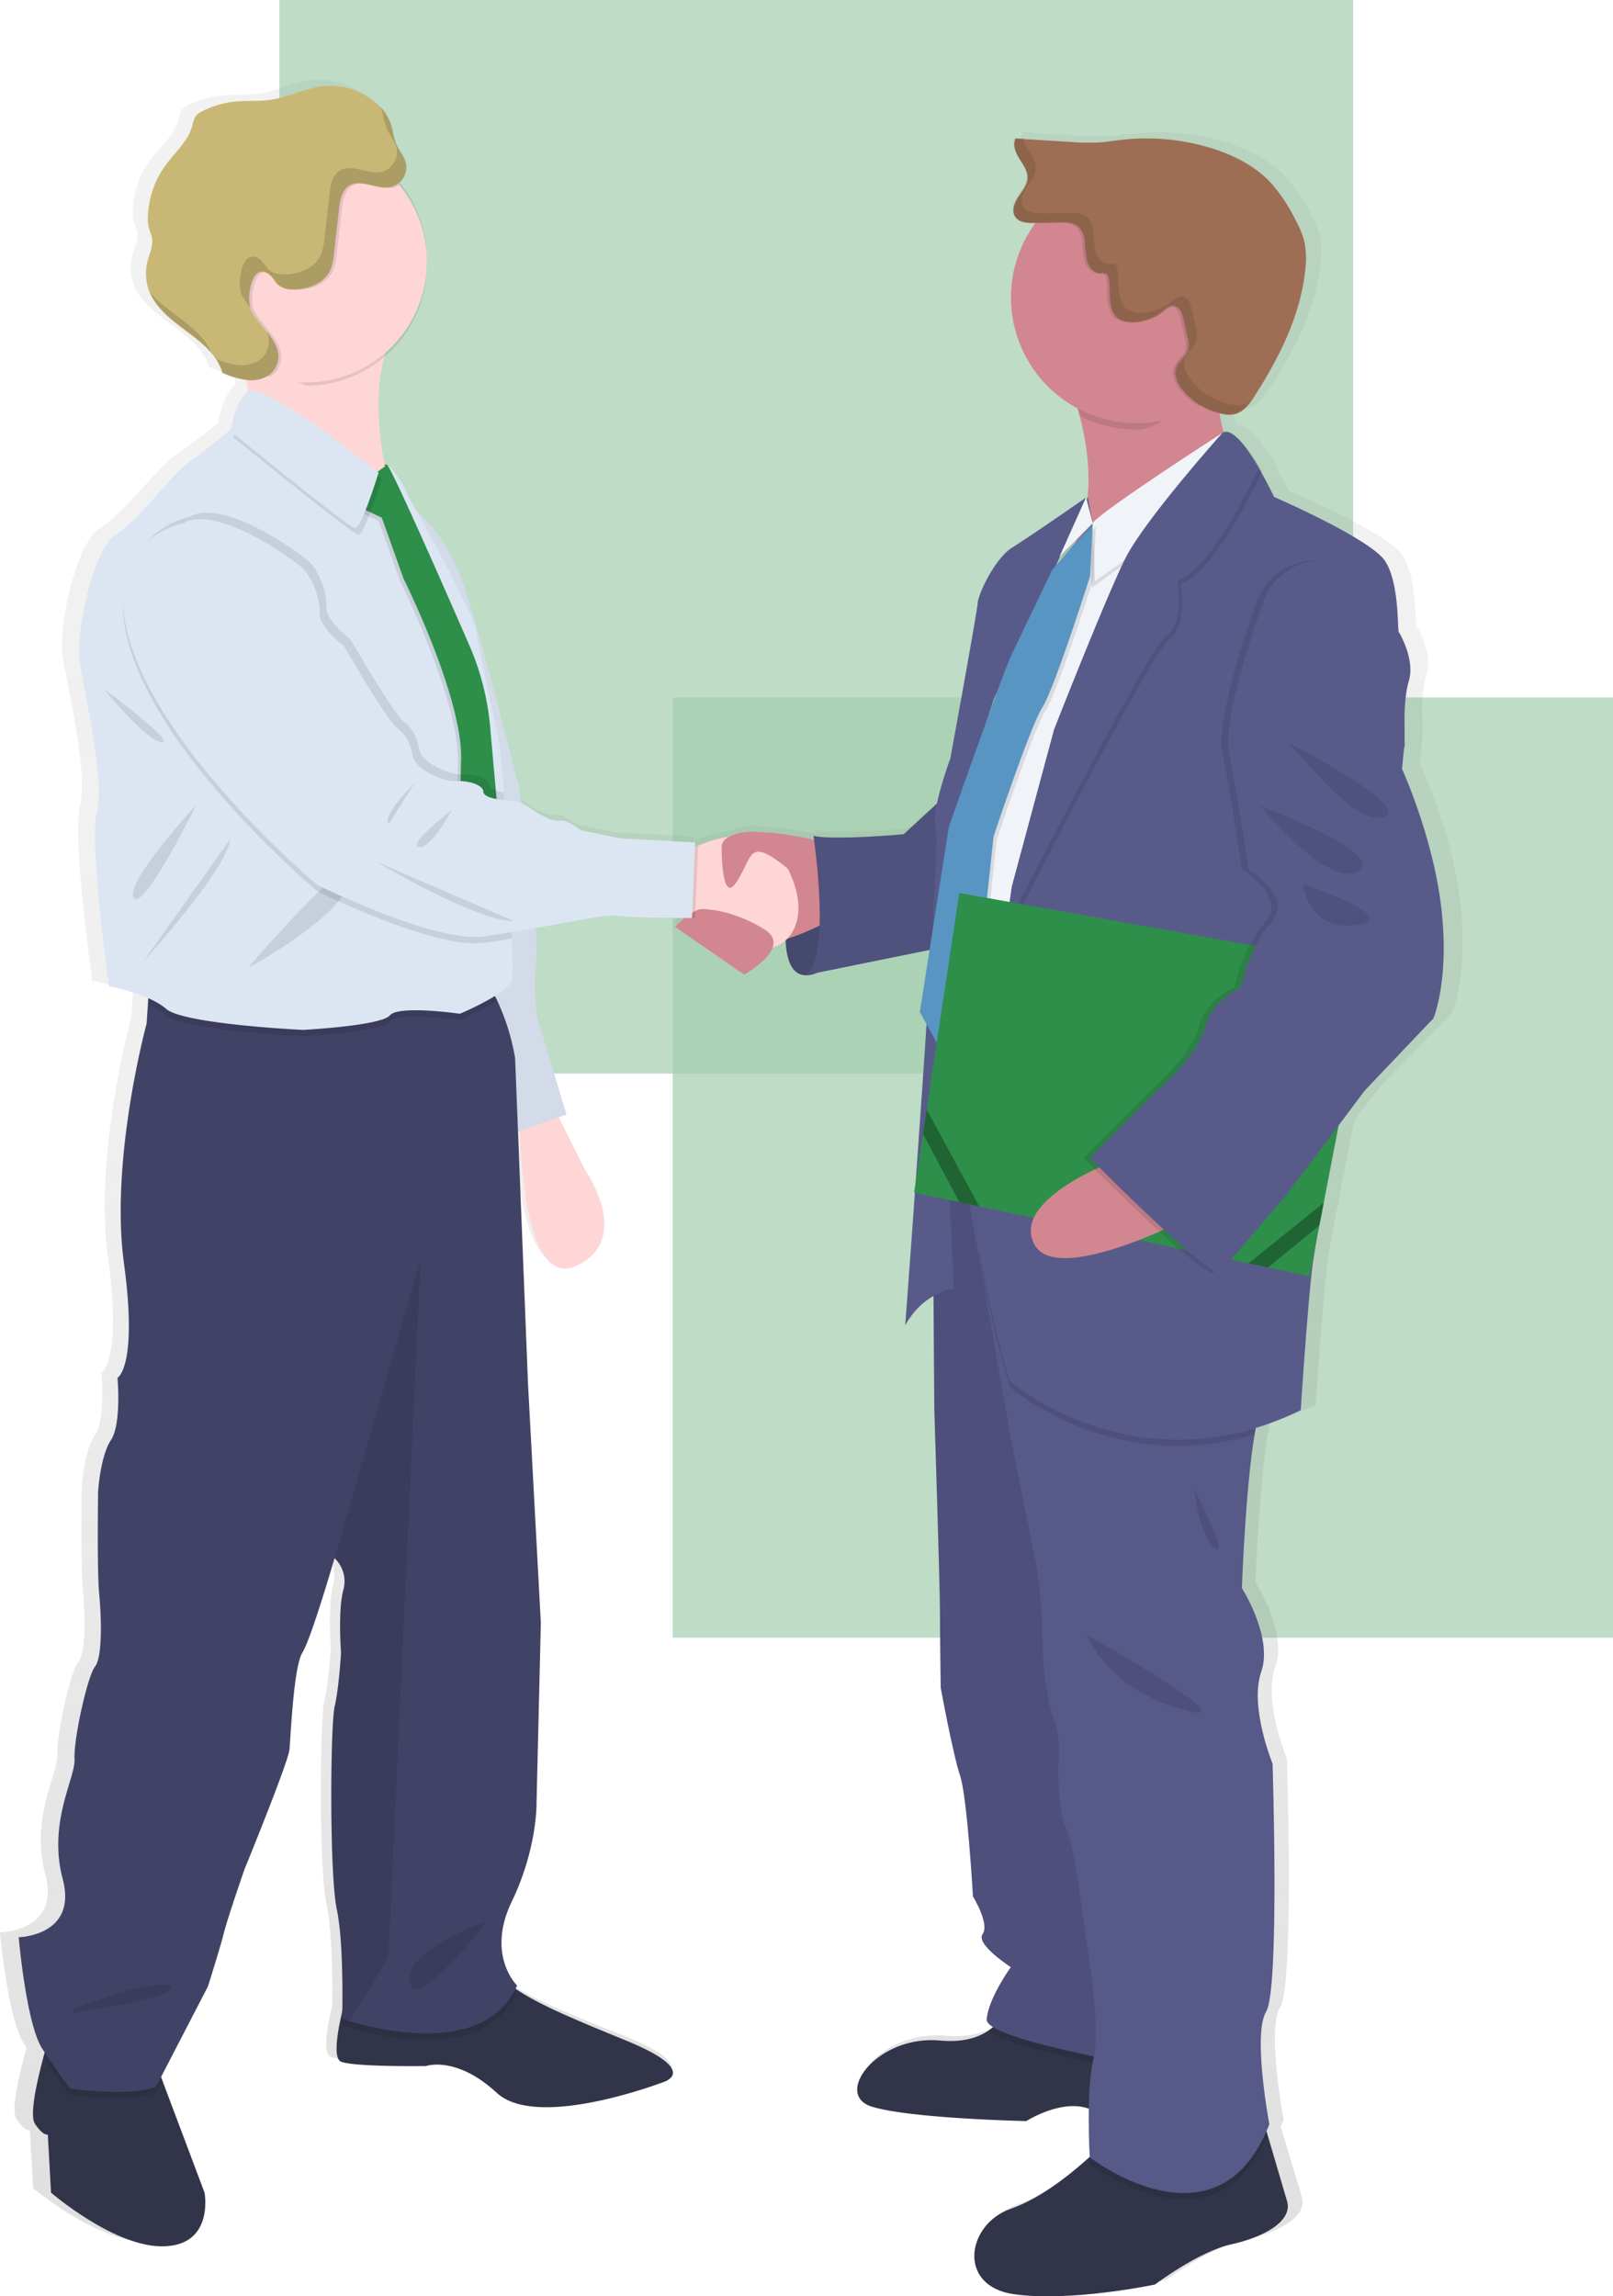 <?xml version="1.0" encoding="UTF-8"?> <svg xmlns="http://www.w3.org/2000/svg" xmlns:xlink="http://www.w3.org/1999/xlink" viewBox="0 0 471.72 671.63"><defs><style>.cls-1{fill:#a3ceaf;opacity:0.7;}.cls-2{fill:url(#linear-gradient);}.cls-3{fill:#585b8a;}.cls-18,.cls-4,.cls-8,.cls-9{isolation:isolate;}.cls-4{opacity:0.2;}.cls-5{fill:#323549;}.cls-6{fill:#ffd6d6;}.cls-7{fill:#dce6f2;}.cls-8{opacity:0.05;}.cls-9{opacity:0.1;}.cls-10{fill:#414366;}.cls-11{fill:#575988;}.cls-12{fill:#d28690;}.cls-13{fill:#2e8f4a;}.cls-14{fill:#c9b875;}.cls-15{fill:#f0f3f7;}.cls-16{fill:#5995c3;}.cls-17{fill:#9d6e54;}.cls-18{opacity:0.3;}.cls-19{opacity:0.15;}</style><linearGradient id="linear-gradient" x1="267.97" y1="-71.94" x2="267.97" y2="574.98" gradientTransform="matrix(1, 0, 0, -1, -54.11, 598.29)" gradientUnits="userSpaceOnUse"><stop offset="0" stop-color="gray" stop-opacity="0.25"></stop><stop offset="0.54" stop-color="gray" stop-opacity="0.12"></stop><stop offset="1" stop-color="gray" stop-opacity="0.1"></stop></linearGradient></defs><g id="Layer_2" data-name="Layer 2"><g id="Layer_1-2" data-name="Layer 1"><rect class="cls-1" x="81.72" width="314" height="314"></rect><rect class="cls-1" x="196.72" y="204" width="275" height="275"></rect><path class="cls-2" d="M427.05,264.2c-2.38-21-11.83-41-11.83-41l.72-7.08s.15-3.53-.08-8.84a40.63,40.63,0,0,1,1.29-9.81c1.94-6.13-2.42-13.67-2.9-14.36s.24-14.15-4.11-20.74-33.35-18.86-33.35-18.86-1.56-3.26-3.76-7.08l.2-.38a41.48,41.48,0,0,0-6.63-8.94c-1.78-1.9-3.49-3-4.87-2.45a40,40,0,0,1-1.28-5.61,8.48,8.48,0,0,0,.87.21,9,9,0,0,0,3.65.09c2.69-.61,4.48-3,6-5.3,7.49-11.38,13.94-23.87,15.25-37.34a23.53,23.53,0,0,0-.38-8.24,27.63,27.63,0,0,0-2.59-6A48.15,48.15,0,0,0,376,51.72C370.79,46.28,363.67,43,356.36,41a67.68,67.68,0,0,0-25.3-1.89c-2.21.25-4.42.62-6.63.76a69.37,69.37,0,0,1-8.41-.14l-14.47-.84-.06-.22-2.41-.15c-.95,1.89,0,4.13,1.18,5.9s2.54,3.62,2.44,5.7-1.61,3.77-2.79,5.53-2.08,4-.9,5.78a3.25,3.25,0,0,0,.59.64c1.25,1.29,3.42,1.43,5.31,1.41h.33a36,36,0,0,0-7.32,21.79,36.64,36.64,0,0,0,20,32.47c.21.71.42,1.45.62,2.21a67.79,67.79,0,0,1,2.32,23.88l-.26.56-.15-.59s-17,11.56-22.1,14.62S288.19,171.85,288,174.68s-8.22,45.49-8.22,45.49a103.61,103.61,0,0,0-4,13.17l-10.18,8.94s-21,1.89-27.07.47l.18,1.17a92.45,92.45,0,0,0-16.31-2.21,17.25,17.25,0,0,0-8.84,1.19l-.21.09-.17.08a35.35,35.35,0,0,0-9.28,2.61c-.35.14-.67.29-1,.43l.07-1.45-22.72-1.17-11.6-2.35s-4.11-3.32-6.53-2.83-7.5-2.83-7.5-2.83a20.22,20.22,0,0,0-3.73-2.32l-.63-4.3S141.2,193,134.44,172c-4.53-14.07-11-21-14.9-24-1.71-3-2.83-4.91-2.83-4.91-.75-2.58-4.81-8.41-5.85-8.55-.17-.27-.29-.4-.35-.4a1.35,1.35,0,0,0-.66.1c-1.9-9.46-3-21.31-.1-31.64a34.93,34.93,0,0,0,12.76-26.92v-.94a34.81,34.81,0,0,0-8.21-22.43l-.38-.42.29-.23a5.93,5.93,0,0,0,2.09-5.7c-.5-2.13-2.16-3.79-3-5.8a38.66,38.66,0,0,1-1.23-4.73,14.5,14.5,0,0,0-3.48-6.07l.17.44C104.42,24.9,97,22.48,90.26,23.56c-5,.8-9.62,3.12-14.63,3.84-3.59.5-7.24.17-10.86.54a28.22,28.22,0,0,0-9.63,2.78,5.64,5.64,0,0,0-2,1.5,8.05,8.05,0,0,0-1,2.84c-1.23,4.48-5.12,7.67-7.94,11.41a26.68,26.68,0,0,0-5.35,14.74,11.67,11.67,0,0,0,.39,4c.24.79.62,1.53.8,2.32.55,2.43-.72,4.85-1.34,7.26A14.19,14.19,0,0,0,39.42,84c4.37,9.76,18.7,13,21.68,23.28a28.71,28.71,0,0,0,7.18,2.21c.19,1,.37,2,.51,3.08l-.18.11c-3.87,3.77-4.83,11-4.83,11l-.47.38c-1.58,1.3-7,5.68-11.86,9-5.8,4-15.47,17.44-22.24,21.45s-12.33,28.73-10.87,37.72,7.49,34.17,5.07,43.37S27,286.88,27,286.88a62,62,0,0,1,11.84,3.52l-.12,1.83-.36,5.53s-10.95,39.6-6.77,70.08-1.93,33.63-1.93,33.63S31,415,27.77,419.7s-3.87,15.08-3.87,15.08-.32,23.26.32,29.84,1,18.55-1.29,21.38-6.44,21.35-6.12,27-8.06,18.55-3.55,35.21S0,565.19,0,565.19s2.27,25.41,7.09,32.68l.71,1c-.12.42-.24.86-.37,1.34-1.83,6.63-4.33,17.09-2.59,19.62C7.41,623.65,8.71,623,8.71,623l1,17S29,656.32,43.83,655.71,55.76,640,55.76,640L43.13,607.23l-.43-1.1,14-26.52S60.6,568,61.56,563.9s6.21-18.58,6.21-18.58S81,513.9,81.3,510.12s1.3-24.19,3.87-28.29,9.67-27.62,9.67-27.62l.17.15a9.29,9.29,0,0,1,2.41,9.27c-1.62,6-.65,18.22-.65,18.22s-.64,10.38-1.93,15.73-1.6,49,.65,59.39c1.8,8.3,1.75,23.83,1.66,29.71-1.52,6.24-2.84,14-.38,14.92,4.2,1.58,25.47,1.26,25.47,1.26s9-3.15,21.27,7.85,50-3.14,50-3.14,11.6-3.14-11.29-12.25c-16-6.35-26.27-10.59-33-15.12.15-.29.32-.59.46-.91,0,0-9.35-8.84-1.61-24.51s7.41-28.92,7.41-28.92l1.3-52.8L152.85,403l-3-73.57.53-.18c.51,13.53,3.15,45.73,17,39.48,17.4-7.85,2.57-28.28,2.57-28.28l-7.81-15.23,2.33-.79-8.74-28.25a63.58,63.58,0,0,1-.33-16.65,65.71,65.71,0,0,0-.2-9.72c11.45-2,22.41-4.12,24.38-3.64,2.32.57,15.3.68,20.4.7a39.69,39.69,0,0,0-3,2.6l20.78,14s7-3.85,8.52-7.94a9.19,9.19,0,0,0,3.89-2.08c.22,4.83,1.5,10.06,6,10.18a7.92,7.92,0,0,0,3.25-.64l34-6.73-2.91,18.22,2,3.61c-1,15.37-2.21,31.69-3.25,46.05l-.47,3.13.24.06c-1.61,22.1-2.91,38.84-2.91,38.84a20.37,20.37,0,0,1,8.48-8.52l.22,32.79s1.7,51.86,1.7,58.93.23,22.86.23,22.86,3.64,19.33,5.8,25.69,3.87,35.36,3.87,35.36,5.08,8,2.91,11,8.46,9.66,8.46,9.66-6.77,9.19-7.26,15.32c-.05.71.64,1.46,1.9,2.21-.39.32-.8.64-1.26.95-3.13,2.1-7.73,3.56-14.65,3-18.86-1.66-32.15,15.79-20.55,19.32s46.41,4.24,46.41,4.24,10.54-6.57,18.78-3.61c-.12,6.92.22,13.26.28,14.1l-.1.08c-4.93,4.42-14.37,12-23.58,15.12-13.26,4.48-16.2,22.63,1,25s42.3-2.83,42.3-2.83,13-9.66,23-11.78,18.37-6.84,16.68-12.5c-1.1-3.61-3.94-13.08-5.86-19.44-.11-.39-.22-.76-.34-1.11.3-.66.6-1.35.88-2.05,0,0-5.07-26.4-1-33s1.93-72.6,1.93-72.6-7-16.73-3.38-26.87-5.8-24.52-5.8-24.52,1-28.82,3.79-44.89c.12-.68.24-1.35.36-2a89.8,89.8,0,0,0,13.48-5.2s2.42-36.31,3.87-44.55c.14-.78.34-2,.59-3.65l1.1-5.82h0l1.3-6.63h0l4.42-22.6,8-10.32,20.55-21S429.47,285.18,427.05,264.2ZM110.11,134.55l-.16.11a1.69,1.69,0,0,1,0-.24A.74.74,0,0,0,110.11,134.55Zm203.06,25.74-.8,1.73,2.91-2.89-3.95,4.42,1.33-2.79Zm-19.63,40.55-2.43,6.49,1.56-4.66Z"></path><path class="cls-3" d="M230.13,267s-2.71,18,5.41,18.25,13.55-13.9,13.55-13.9L245.77,260Z"></path><path class="cls-4" d="M230.13,267s-2.71,18,5.41,18.25,13.55-13.9,13.55-13.9L245.77,260Z"></path><path class="cls-5" d="M48.22,657c-14.45.63-33.3-15.7-33.3-15.7l-.94-17s-1.25.63-3.77-3.14c-1.69-2.53.74-13,2.52-19.61.86-3.23,1.57-5.53,1.57-5.53L46,604.59l1.51,4,12.31,32.73S62.66,656.41,48.22,657Z"></path><path class="cls-5" d="M193.93,609s-36.74,14.13-48.62,3.14-20.73-7.86-20.73-7.86-20.73.32-24.81-1.26c-2.41-.92-1.11-8.77.39-15,1-4.32,2.13-7.88,2.13-7.88s36.11-12.26,41.76-4.72a27.11,27.11,0,0,0,6,5.74c6.55,4.73,16.77,9,32.93,15.62C205.23,605.85,193.93,609,193.93,609Z"></path><path class="cls-6" d="M161,321.94,171,342s14.46,20.42-2.51,28.27-16.64-45.22-16.64-45.22Z"></path><path class="cls-7" d="M118.87,147.65s11,5,17.59,26.06,15.39,56.85,15.39,56.85,6,40.51,5,50.57a65.28,65.28,0,0,0,.32,16.64L165.67,326l-17,6-26.06-99.87Z"></path><path class="cls-8" d="M118.87,147.65s11,5,17.59,26.06,15.39,56.85,15.39,56.85,6,40.51,5,50.57a65.28,65.28,0,0,0,.32,16.64L165.67,326l-17,6-26.06-99.87Z"></path><path class="cls-9" d="M46,604.6l1.51,4-1.85,3.55c-7.23,3.14-25.13.63-25.13.63s-3.31-4.21-7.84-11.14c.86-3.22,1.56-5.52,1.56-5.52Z"></path><path class="cls-9" d="M151.22,582.61c-9.16,20.75-40.29,13-48.95,10.46-1.42-.43-2.21-.72-2.21-.72s.06-1.69.08-4.36c1-4.32,2.12-7.89,2.12-7.89s36.11-12.25,41.77-4.71a27.11,27.11,0,0,0,6,5.74A10.58,10.58,0,0,0,151.22,582.61Z"></path><path class="cls-10" d="M149.64,556.24c-7.53,15.69,1.58,24.49,1.58,24.49-9.16,20.74-40.29,13-48.95,10.45-1.42-.42-2.21-.71-2.21-.71s.63-21.68-1.56-32-1.89-54-.63-59.35,1.87-15.71,1.87-15.71-.94-12.25.63-18.21A9.37,9.37,0,0,0,98,455.9l-.16-.17S91,479.29,88.44,483.36,85,507.85,84.67,511.62,71.48,546.8,71.48,546.8s-5,14.44-6,18.52S60.81,581,60.81,581L45.67,610.25c-7.23,3.14-25.13.63-25.13.63s-3.45-4.42-8.16-11.63S5.47,566.6,5.47,566.6s17.27-.32,12.87-17,3.77-29.52,3.46-35.18,3.77-24.18,6-27S29.65,472.69,29,466.1s-.31-29.84-.31-29.84.63-10.36,3.76-15.07S34.36,403,34.36,403s6-3.14,1.88-33.6,6.63-70,6.63-70l.37-5.53.57-8.95s89.82-5.66,97.05,1.25a24,24,0,0,1,4.59,6.57,65.81,65.81,0,0,1,5.19,16.72l3.77,95.16,3.76,70-1.26,52.76S157.19,540.53,149.64,556.24Z"></path><path class="cls-9" d="M123,368.43l-9.42,204.13-11.32,18.61c-1.42-.42-2.21-.71-2.21-.71s.63-21.68-1.56-32.05-1.89-54-.63-59.34,1.87-15.71,1.87-15.71-.94-12.25.63-18.21A9.37,9.37,0,0,0,98,455.89l.16-1.11Z"></path><path class="cls-9" d="M21.51,587.64S46,577.91,49.78,581s-28.89,7.85-28.89,7.85Z"></path><path class="cls-9" d="M142.43,561.88c-.94.32-24.81,8.84-22.61,17.9S142.43,561.88,142.43,561.88Z"></path><path class="cls-6" d="M67.84,97.25s8,19.32,3.77,29.22,45.69,26.85,45.69,26.85-14.59-37.69-.46-58.9S67.84,97.25,67.84,97.25Z"></path><path class="cls-5" d="M360.15,656.41c-9.66,2.12-22.38,11.78-22.38,11.78s-24.49,5.18-41.22,2.83-13.89-20.5-.94-25c9-3.1,18.19-10.73,23-15.11,2.12-2,3.38-3.31,3.38-3.31l46.89-9.43s.76,2.62,1.82,6.24c1.88,6.37,4.65,15.83,5.71,19.43C378.05,649.58,369.81,654.29,360.15,656.41Z"></path><path class="cls-5" d="M348.14,620.14s-19.79,2.12-28-2.59-20,2.83-20,2.83-33.92-.71-45.22-4.24,1.64-21,20-19.32c6.7.61,11.23-.86,14.29-3a15.09,15.09,0,0,0,6.22-9.32l39.78,2.35,5.52,14.1Z"></path><path class="cls-9" d="M341.3,607.42s-46.23-7.56-52.13-13.56a15.09,15.09,0,0,0,6.22-9.32l39.78,2.35,5.52,14.1Z"></path><path class="cls-11" d="M272.76,342.92l.47,69s1.65,51.82,1.65,58.89.23,22.84.23,22.84,3.54,19.32,5.66,25.68,3.77,35.36,3.77,35.36,4.95,8,2.83,11,8.24,9.66,8.24,9.66-6.63,9.19-7.06,15.31,52.75,14.82,52.75,14.82L320.58,393.08l-16.5-53.23Z"></path><path class="cls-9" d="M272.76,342.92l.47,69s1.65,51.82,1.65,58.89.23,22.84.23,22.84,3.54,19.32,5.66,25.68,3.77,35.36,3.77,35.36,4.95,8,2.83,11,8.24,9.66,8.24,9.66-6.63,9.19-7.06,15.31,52.75,14.82,52.75,14.82L320.58,393.08l-16.5-53.23Z"></path><path class="cls-9" d="M370.69,624.49c-15.39,36.7-52,8.38-52,8.38s0-.71-.09-1.93c2.12-2,3.38-3.31,3.38-3.31l46.89-9.43S369.63,620.88,370.69,624.49Z"></path><path class="cls-11" d="M371.22,621.32C356.14,660,318.69,631,318.69,631s-1.18-20,1.18-29.21S317.28,565,317.28,565s-2.83-24.49-5.42-30.14-2.35-17-2.35-17.9.94-8.49-1.18-13.67-3.32-17.9-3.32-17.9,0-17.9-2.12-28.5l-7.3-36.46-13.2-74.67,4.12-.71,73.85-12.95s13.9,70.72,9.18,78c-1,1.59-1.91,5.07-2.65,9.55-2.7,16.05-3.7,44.85-3.7,44.85s9.18,14.37,5.65,24.5,3.32,26.85,3.32,26.85,2.12,66-1.89,72.55S371.22,621.32,371.22,621.32Z"></path><path class="cls-12" d="M364.15,139.17s-66.9,47.11-51.82,23.55c8.12-12.69,6.63-28.84,3.44-41a97.17,97.17,0,0,0-6.63-18s56.84-24.17,49.31-2.51a40.49,40.49,0,0,0-2.21,15.74A41.92,41.92,0,0,0,364.15,139.17Z"></path><path class="cls-12" d="M243.71,247.05s-28.27-8.17-33-.15,1.41,25.59,9.94,28.41,28.11-9.58,28.11-9.58Z"></path><path class="cls-3" d="M276.06,233.16,264.28,244s-20.49,1.88-26.38.46c0,0,5.42,36.28-2.36,40.75l47.58-9.65Z"></path><path class="cls-9" d="M276.06,233.16,264.28,244s-20.49,1.88-26.38.46c0,0,5.42,36.28-2.36,40.75l47.58-9.65Z"></path><path class="cls-9" d="M124.84,77.46a35.36,35.36,0,0,1-35.36,35.36C71.34,104.1,54.12,97,54.12,77.46a35.36,35.36,0,1,1,70.66-2.79q.06,1.39,0,2.79Z"></path><path class="cls-6" d="M124.84,76.51a35.3,35.3,0,1,1-8-22.35A35.31,35.31,0,0,1,124.84,76.51Z"></path><path class="cls-9" d="M145.45,292.72a80.08,80.08,0,0,1-11,5.68s-17.9-2.6-20.48.46S88.6,303.1,88.6,303.1s-34.87-1.64-40-6.12a21.25,21.25,0,0,0-5.29-3.14l.57-8.95s89.83-5.65,97.05,1.25A23.82,23.82,0,0,1,145.45,292.72Z"></path><path class="cls-7" d="M149.81,286.39c-.71,4-15.32,10.12-15.32,10.12s-17.9-2.59-20.48.47-25.41,4.25-25.41,4.25-34.87-1.66-40-6.14-16.73-6.63-16.73-6.63-5.89-41.92-3.52-51.1S24.76,203,23.35,194s4-33.68,10.59-37.68S50,138.9,55.61,134.9c4.76-3.37,10-7.74,11.56-9.05l.45-.38s.95-7.3,4.72-11,38.39,23.79,38.39,23.79.24,2.12,2.59-1.88c.53-.89,5.1,5.69,5.89,8.48,0,0,18.84,33,20,39.78s6.12,29,7.06,34.38c.24,1.4.64,6.28,1.1,12.82.09,1.28.17,2.64.27,4.06.69,10.85,1.44,24.7,1.9,35.18,0,1.19.1,2.34.13,3.44A118.5,118.5,0,0,1,149.81,286.39Z"></path><path class="cls-9" d="M30.2,201.35s13,15.78,17.19,15.78S30.2,201.35,30.2,201.35Z"></path><path class="cls-9" d="M57.48,235.27S36.28,258.35,39.1,262.6,57.48,235.27,57.48,235.27Z"></path><path class="cls-9" d="M41.93,281.2s24.31-26.61,25.42-35.8Z"></path><path class="cls-9" d="M72.55,283.08s28-14.84,30.39-26.62S72.55,283.08,72.55,283.08Z"></path><path class="cls-9" d="M108.12,139.88l-3.89,9.41,6.48,3.07,6.36,17.78s17.55,35.1,16.84,53.35,3.18,45.69,3.18,45.69l10.12-1.88-4.77-53.69a77.41,77.41,0,0,0-6.17-24.1c-8.08-18.51-23.13-52.7-24.08-52.7-1.3,0-.39.47-.39.47Z"></path><path class="cls-13" d="M109.06,138.93l-3.89,9.43,6.49,3.06L118,169.21s17.55,35.09,16.84,53.34S138,268.24,138,268.24l10.13-1.88-4.78-53.69a77,77,0,0,0-6.16-24.09c-8.08-18.53-23.13-52.71-24.07-52.71-1.31,0-.4.47-.4.47Z"></path><path class="cls-6" d="M223.76,277.36c-4.92-.38-16.75-6.35-21.44-8.84l-2-1.11.24-18.24a32.82,32.82,0,0,1,3.6-1.82c6.28-2.74,19.15-6.47,25.61,5.52C238.48,269,230,277.78,223.76,277.36Z"></path><path class="cls-9" d="M116.84,54.16a5.26,5.26,0,0,1-1.65.67c-4.1.9-8.76-2.63-12.27-.36-2.15,1.39-2.65,4.27-2.93,6.81q-.75,6.63-1.51,13.18a16.08,16.08,0,0,1-1,4.54c-1.73,4-6.49,5.83-10.84,5.77A6.47,6.47,0,0,1,82,83.22c-.76-.78-1.17-1.86-2-2.57-5.53-4.63-7.21,6.72-5.75,9.95,2.34,5.27,10.66,10.35,7.17,17.05a6.28,6.28,0,0,1-2.56,2.57,35.36,35.36,0,1,1,38-56.06Z"></path><path class="cls-14" d="M79.05,80.61c.83.7,1.25,1.78,2,2.55a6.47,6.47,0,0,0,4.67,1.55c4.35.07,9.11-1.79,10.83-5.78a16,16,0,0,0,1-4.53l1.5-13.17c.29-2.54.77-5.43,2.93-6.82,3.51-2.21,8.17,1.26,12.27.37a6,6,0,0,0,4.42-6.92c-.47-2.11-2.09-3.78-2.92-5.79a38.39,38.39,0,0,1-1.2-4.72c-2.29-8.57-12.35-13.39-21.1-12-4.87.8-9.39,3.12-14.26,3.83-3.49.51-7.06.18-10.58.55a26.72,26.72,0,0,0-9.4,2.78,5.32,5.32,0,0,0-2,1.5,8.32,8.32,0,0,0-1,2.83c-1.18,4.42-5,7.68-7.73,11.4A27.18,27.18,0,0,0,43.26,63a11.91,11.91,0,0,0,.37,4c.24.77.6,1.53.78,2.32.54,2.42-.7,4.84-1.31,7.25a14.5,14.5,0,0,0,.78,9.21c4.24,9.76,18.22,13,21.12,23.26a23.08,23.08,0,0,0,8.23,2.21c2.85.06,5.92-1.17,7.24-3.7C84,101,75.65,95.8,73.3,90.54,71.83,87.31,73.48,76,79.05,80.61Z"></path><path class="cls-9" d="M358.5,101.17a40.87,40.87,0,0,0-2.21,15.74c-1.7,1.45-3.56-2.89-5.52-1.77-5.39,3.12-11.63,10.53-18.3,10.53a36.64,36.64,0,0,1-16.65-4,97.17,97.17,0,0,0-6.63-18S366,79.51,358.5,101.17Z"></path><path class="cls-12" d="M369.18,87a36.76,36.76,0,1,1-36.75-36.75A36.75,36.75,0,0,1,369.18,87Z"></path><path class="cls-15" d="M367.61,147.34s-6.92,7.53-7.86,8.15-21,85.08-21.35,86.07-23.87,77.25-23.87,77.25l-37.69,18.53L280,244.06l27.63-76.93s9.11-10.37,11.93-14.13,38-26.39,38-26.39l6,12.39Z"></path><path class="cls-9" d="M362.62,140.89l-43.33,31-.7-17c2.83-3.76,38-26.37,38-26.37Z"></path><path class="cls-15" d="M363.56,139l-43.33,31-.68-17c2.83-3.78,38-26.39,38-26.39Z"></path><path class="cls-3" d="M318.11,145.42l1.44,7.58-9.69,9.84,7.74-17.31s-16.58,11.54-21.55,14.6-9.94,13.43-10.13,16.26-8,45.46-8,45.46-5.89,15.77-4.24,20.25-8.95,145.57-8.95,145.57a21.05,21.05,0,0,1,14.17-10.87l-3.78-83.38s4.6-55.46,4.83-56.17l10.72-32.86Z"></path><path class="cls-9" d="M320.5,153.94l-.75,15.46s-10.48,33.1-14,38.51-14.25,37.69-14.25,37.69l-6.05,56.07-10.36,4.72L270,297l8.49-54.14s16-45.69,18.37-50.41l11.82-24.88Z"></path><path class="cls-16" d="M319.55,153l-.74,15.47s-10.48,33.09-14,38.5-14.24,37.69-14.24,37.69l-6,56.06-10.37,4.7L269,296l8.49-54.14s16-45.7,18.36-50.41l11.9-24.85Z"></path><path class="cls-12" d="M197.39,271.07l20.25,14s14.29-8,6-13.19-15.7-6-18.38-6S197.39,271.07,197.39,271.07Z"></path><path class="cls-12" d="M212.52,245.15a3.1,3.1,0,0,0-1.47,2.66c0,4.3.48,15.68,4.08,10.54,4.42-6.28,3.62-11.93,10.37-7.85a39.78,39.78,0,0,1,10.83,9.94l-1.88-13.5S220.57,240.09,212.52,245.15Z"></path><path class="cls-9" d="M369.56,410c-1,1.59-1.91,5.07-2.65,9.56-41.3,12.39-71.52-13.8-71.52-13.8a358.11,358.11,0,0,1-8.95-37.68c-.74-4.35-.58-12.8.11-23.09l73.84-12.95S374.28,402.74,369.56,410Z"></path><path class="cls-3" d="M412,199.23c-1.88,6.13-1.17,18.6-1.17,18.6l-17,80.09s-8.25,61.71-9.66,70-3.77,44.52-3.77,44.52c-48,23.55-85.08-8.48-85.08-8.48a363.34,363.34,0,0,1-8.95-37.69c-2.36-14,4.6-70,7.89-94.93,1-7.37,1.65-12,1.65-12l12.36-45.93s15.19-38.75,20.85-50.05,28.38-36.7,28.38-36.7c2.81-1.79,7.32,4.53,10.67,10.29,2.53,4.35,4.42,8.39,4.42,8.39s28.27,12.25,32.5,18.79,3.53,20,4,20.73S413.85,193.11,412,199.23Z"></path><path class="cls-9" d="M345.31,170.73S347.43,183.22,342,187c-5.24,3.65-44.32,80.48-46.75,85.27,1-7.38,1.65-12,1.65-12l12.36-45.92s15.21-38.75,20.85-50.07,28.39-36.69,28.39-36.69c2.82-1.79,7.32,4.53,10.66,10.29C364.1,148.32,353.57,168.14,345.31,170.73Z"></path><path class="cls-3" d="M344.37,169.79s2.11,12.49-3.31,16.26-44.31,80.46-46.78,85.25c1-7.37,1.65-12,1.65-12l12.36-45.93s15.2-38.75,20.85-50.05,28.38-36.7,28.38-36.7c2.82-1.79,7.32,4.53,10.67,10.29C363.17,147.37,352.62,167.21,344.37,169.79Z"></path><polygon class="cls-13" points="400.42 282.62 387.13 351.78 387.13 351.79 385.86 358.41 385.86 358.42 383 373.3 370.79 370.72 365.1 369.51 286.35 352.83 280.56 351.6 267.34 348.81 269.93 331.63 271 324.5 280.54 261.18 400.42 282.62"></polygon><path class="cls-12" d="M326.93,339.15s-31.32,11.3-24.49,24.73,50.64-10.37,50.64-10.37Z"></path><path class="cls-9" d="M349.31,435.48c0,.94,1.18,13,5.89,17.19S349.31,435.48,349.31,435.48Z"></path><path class="cls-9" d="M317.75,478.11s5.65,15.54,28,21.91S317.75,478.11,317.75,478.11Z"></path><path class="cls-9" d="M369.18,87a36.77,36.77,0,0,1-18.42,31.86,19.64,19.64,0,0,1-5.53-4.61c-1.6-2-2.85-4.6-1.89-6.92.78-1.86,2.82-3.05,3.32-5a7.4,7.4,0,0,0-.18-3.56c-.41-1.82-.8-3.65-1.19-5.46-.35-1.54-1-3.37-2.49-3.74s-2.82.9-4,1.85c-2.95,2.33-8.61,3.91-12.16,2s-2.55-8.31-3.12-11.76a2.07,2.07,0,0,0-.78-1.56,3.21,3.21,0,0,0-1.6-.11c-1.91,0-3.45-1.72-4-3.55a31.09,31.09,0,0,1-.64-5.69c-.21-1.91-.91-3.93-2.54-4.92a7.85,7.85,0,0,0-4.19-.68l-6.93.07a36.75,36.75,0,0,1,66.3,21.79Z"></path><path class="cls-17" d="M339.76,91.48c1.21-1,2.53-2.21,4-1.84s2.14,2.21,2.48,3.73l1.19,5.45a7.32,7.32,0,0,1,.19,3.57c-.56,1.94-2.6,3.12-3.38,5-1,2.32.3,5,1.89,6.91a19.85,19.85,0,0,0,11.37,6.79,8.33,8.33,0,0,0,3.55.08c2.63-.61,4.42-3,5.83-5.29,7.3-11.38,13.59-23.86,14.87-37.32a24,24,0,0,0-.37-8.23,27.89,27.89,0,0,0-2.52-6,48.44,48.44,0,0,0-7.11-10.75c-5-5.42-12-8.74-19.09-10.71A64.7,64.7,0,0,0,328,40.9c-2.21.25-4.33.62-6.51.76a66,66,0,0,1-8.2-.13l-16.26-1c-.93,1.89,0,4.13,1.1,5.9s2.48,3.6,2.39,5.7-1.58,3.75-2.73,5.52-2,4.06-.87,5.78,3.49,1.84,5.52,1.81l8.2-.08a7.83,7.83,0,0,1,4.16.71c1.64,1,2.34,3,2.55,4.92a32,32,0,0,0,.64,5.69c.56,1.84,2.09,3.57,4,3.55a2.91,2.91,0,0,1,1.6.12,2,2,0,0,1,.77,1.55c.58,3.46-.48,9.84,3.13,11.76S336.81,93.81,339.76,91.48Z"></path><path class="cls-9" d="M386.47,164.07a18,18,0,0,0-19,12.1c-4.42,12.58-11.79,35.29-9.95,44.26,2.6,12.72,5.66,33.92,5.66,33.92s13.43,7.74,6.63,15.54-8.72,18.85-8.72,18.85-8.72,3.77-10.59,11.78-14.61,19.07-14.61,19.07l-19.07,19.08s31.55,32.05,37.92,33.68l19.55-22.85,23.08-30.62,20-21s4.71-11.05,2.35-32-11.54-41-11.54-41l.7-7.07S411.12,167.13,386.47,164.07Z"></path><path class="cls-3" d="M388.35,164.07a18,18,0,0,0-18.93,12.1c-4.42,12.58-11.79,35.29-9.95,44.26,2.59,12.72,5.65,33.92,5.65,33.92s13.43,7.74,6.63,15.54S363,288.74,363,288.74s-8.71,3.77-10.6,11.78-14.6,19.07-14.6,19.07l-19.08,19.08s31.55,32.05,37.92,33.68l19.55-22.85,23-30.62,20-21s4.72-11.05,2.36-32-11.54-41-11.54-41l.71-7.07S413,167.13,388.35,164.07Z"></path><path class="cls-9" d="M368.62,235.75s20,24.48,28.51,19.07S368.62,235.75,368.62,235.75Z"></path><path class="cls-9" d="M376.16,216.9c2.12.7,19.56,25,28.51,22.09S376.16,216.9,376.16,216.9Z"></path><path class="cls-9" d="M381.11,258.57s1.18,13.9,15.55,12S381.11,258.57,381.11,258.57Z"></path><polygon class="cls-9" points="317.63 146.47 309.86 163.78 319.56 153.94 317.63 146.47"></polygon><polygon class="cls-15" points="317.63 145.53 309.86 162.84 319.56 153 317.63 145.53"></polygon><polygon class="cls-18" points="286.35 352.83 280.56 351.6 269.93 331.63 271 324.5 286.35 352.83"></polygon><polygon class="cls-18" points="387.13 351.79 385.86 358.41 385.86 358.42 370.79 370.72 365.1 369.51 387.13 351.79"></polygon><path class="cls-9" d="M149.67,274.52c-2.92.49-5.75.93-8.34,1.26-14.36,1.89-48.52-15.07-48.52-15.07S51.12,225.85,39.1,192.87,53.47,155,53.47,155c9.94-5.66,31.57,10.12,34.63,12.72s5.66,9.18,5.41,13.43,7.07,9.65,7.07,9.65,12.49,21.67,15.55,24,3.77,4.48,4.71,8.49,9.18,7.3,12.72,7.06,7.73,1.18,7.73,3.06c0,1.52,3.46,2.27,6.3,2.51C148.43,248,149.26,263.79,149.67,274.52Z"></path><path class="cls-9" d="M149.53,271.07c-2.21.36-4.33.68-6.32.94-14.36,1.89-48.52-15.07-48.52-15.07S53,222.08,41,189.11s14.37-37.93,14.37-37.93C65.3,145.53,86.92,161.31,90,163.9s5.65,9.18,5.42,13.43,7.06,9.65,7.06,9.65S115,208.65,118,211s3.77,4.47,4.72,8.48,9.18,7.29,12.72,7.06,7.73,1.19,7.73,3.06c0,1.11,2,1.85,4.15,2.21.09,1.29.17,2.64.27,4.06C148.33,246.74,149.08,260.6,149.53,271.07Z"></path><path class="cls-9" d="M204.17,247.35l-.89,21.17h-1l-2-1.11.24-18.24A32.82,32.82,0,0,1,204.17,247.35Z"></path><path class="cls-7" d="M53.47,153.06S27.09,158,39.1,191s53.71,67.85,53.71,67.85S127,275.78,141.33,273.9s36.27-6.83,39.1-6.12,21.91.71,21.91.71l.94-22.1-22.1-1.19-11.3-2.35s-4-3.31-6.37-2.83-7.29-2.83-7.29-2.83-3.78-3.06-6.63-3.06-8.24-.7-8.24-2.58-4.25-3.32-7.74-3.06-11.83-3.06-12.81-7.12-1.64-6.12-4.7-8.47-15.55-24-15.55-24-7.3-5.41-7.07-9.64-2.35-10.84-5.42-13.44S63.35,147.42,53.47,153.06Z"></path><path class="cls-9" d="M121.31,228.91s-10.13,10.13-7.54,12Z"></path><path class="cls-9" d="M132.14,236.92s-13.19,10.13-9.66,10.84S132.14,236.92,132.14,236.92Z"></path><path class="cls-9" d="M109.76,251.94c1.88.95,29.91,17.68,40.51,17.44Z"></path><path class="cls-9" d="M111.66,140.11s-5,16.26-6.84,16.26c-1.48,0-26.35-20.14-36.72-28.6l.45-.38s.94-7.3,4.71-11S111.66,140.11,111.66,140.11Z"></path><path class="cls-7" d="M110.71,138.22s-4.94,16.26-6.83,16.26c-1.5,0-26.36-20.14-36.73-28.6l.45-.38s1-7.3,4.72-11S110.71,138.22,110.71,138.22Z"></path><g class="cls-19"><path d="M44,85.69h0C47.31,93.26,56.44,96.93,61.73,103,58.58,95.55,49.38,91.91,44,85.69Z"></path><path d="M77.78,103.13c-1.32,2.53-4.42,3.76-7.25,3.7A21,21,0,0,1,63.26,105a14.49,14.49,0,0,1,1.88,4,23,23,0,0,0,8.22,2.21c2.86.07,5.93-1.16,7.25-3.7,2.11-4-.09-7.48-2.67-10.74A7,7,0,0,1,77.78,103.13Z"></path><path d="M118.78,47.75c-.47-2.12-2.09-3.79-2.91-5.79a36.85,36.85,0,0,1-1.21-4.73,14.72,14.72,0,0,0-3.39-6.07,14.23,14.23,0,0,1,.56,1.67,38.54,38.54,0,0,0,1.24,4.75c.83,2,2.44,3.67,2.92,5.79a6,6,0,0,1-4.42,6.92c-4.09.9-8.75-2.64-12.27-.36-2.15,1.38-2.65,4.26-2.94,6.8q-.73,6.63-1.5,13.18a15.94,15.94,0,0,1-1,4.53c-1.74,4-6.5,5.85-10.84,5.78a6.48,6.48,0,0,1-4.66-1.54,31.38,31.38,0,0,0-2-2.57c-5.52-4.64-7.2,6.71-5.74,10a19.94,19.94,0,0,0,2.69,4c-1.21-3.64.49-14.14,5.88-9.64a27.6,27.6,0,0,1,2,2.56,6.6,6.6,0,0,0,4.68,1.55c4.34.06,9.1-1.8,10.84-5.78a16.08,16.08,0,0,0,1-4.54q.75-6.63,1.5-13.17c.29-2.55.79-5.43,2.93-6.81,3.52-2.28,8.19,1.26,12.28.35A6,6,0,0,0,118.78,47.75Z"></path></g><path class="cls-9" d="M363.42,118.33a8.67,8.67,0,0,1-3.55-.08,19.91,19.91,0,0,1-11.36-6.79c-1.6-1.94-2.86-4.6-1.89-6.92.78-1.86,2.81-3,3.32-5a7.44,7.44,0,0,0-.19-3.57l-1.19-5.45c-.34-1.54-.94-3.37-2.48-3.73s-2.82.89-4,1.84c-2.95,2.34-8.62,3.93-12.15,2s-2.56-8.3-3.13-11.76a2.07,2.07,0,0,0-.77-1.55,3.19,3.19,0,0,0-1.62-.12c-1.91,0-3.43-1.71-4-3.55a32,32,0,0,1-.63-5.69c-.22-1.9-.9-3.93-2.55-4.92a7.88,7.88,0,0,0-4.17-.71l-8.19.08c-2,0-4.42-.13-5.53-1.81s-.29-4.06.87-5.78,2.63-3.41,2.73-5.52-1.27-3.94-2.38-5.7a10.53,10.53,0,0,1-1.4-3.16l-2.35-.15c-.92,1.88,0,4.12,1.11,5.9s2.48,3.61,2.38,5.69-1.57,3.77-2.73,5.53-2,4-.86,5.78,3.48,1.84,5.53,1.82l8.19-.1a7.89,7.89,0,0,1,4.17.73c1.65,1,2.34,3,2.55,4.92a31.09,31.09,0,0,0,.64,5.69c.56,1.82,2.09,3.57,4,3.53a3.26,3.26,0,0,1,1.61.13,2.09,2.09,0,0,1,.77,1.55c.57,3.45-.49,9.85,3.13,11.77s9.24.33,12.15-2c1.21-1,2.54-2.21,4-1.86s2.14,2.21,2.47,3.74l1.2,5.46a7.44,7.44,0,0,1,.18,3.57c-.55,1.93-2.6,3.11-3.37,5-1,2.32.29,5,1.89,6.92a19.91,19.91,0,0,0,11.43,6.78,8.5,8.5,0,0,0,3.55.09,8.37,8.37,0,0,0,4.6-3.49A6.17,6.17,0,0,1,363.42,118.33Z"></path></g></g></svg> 